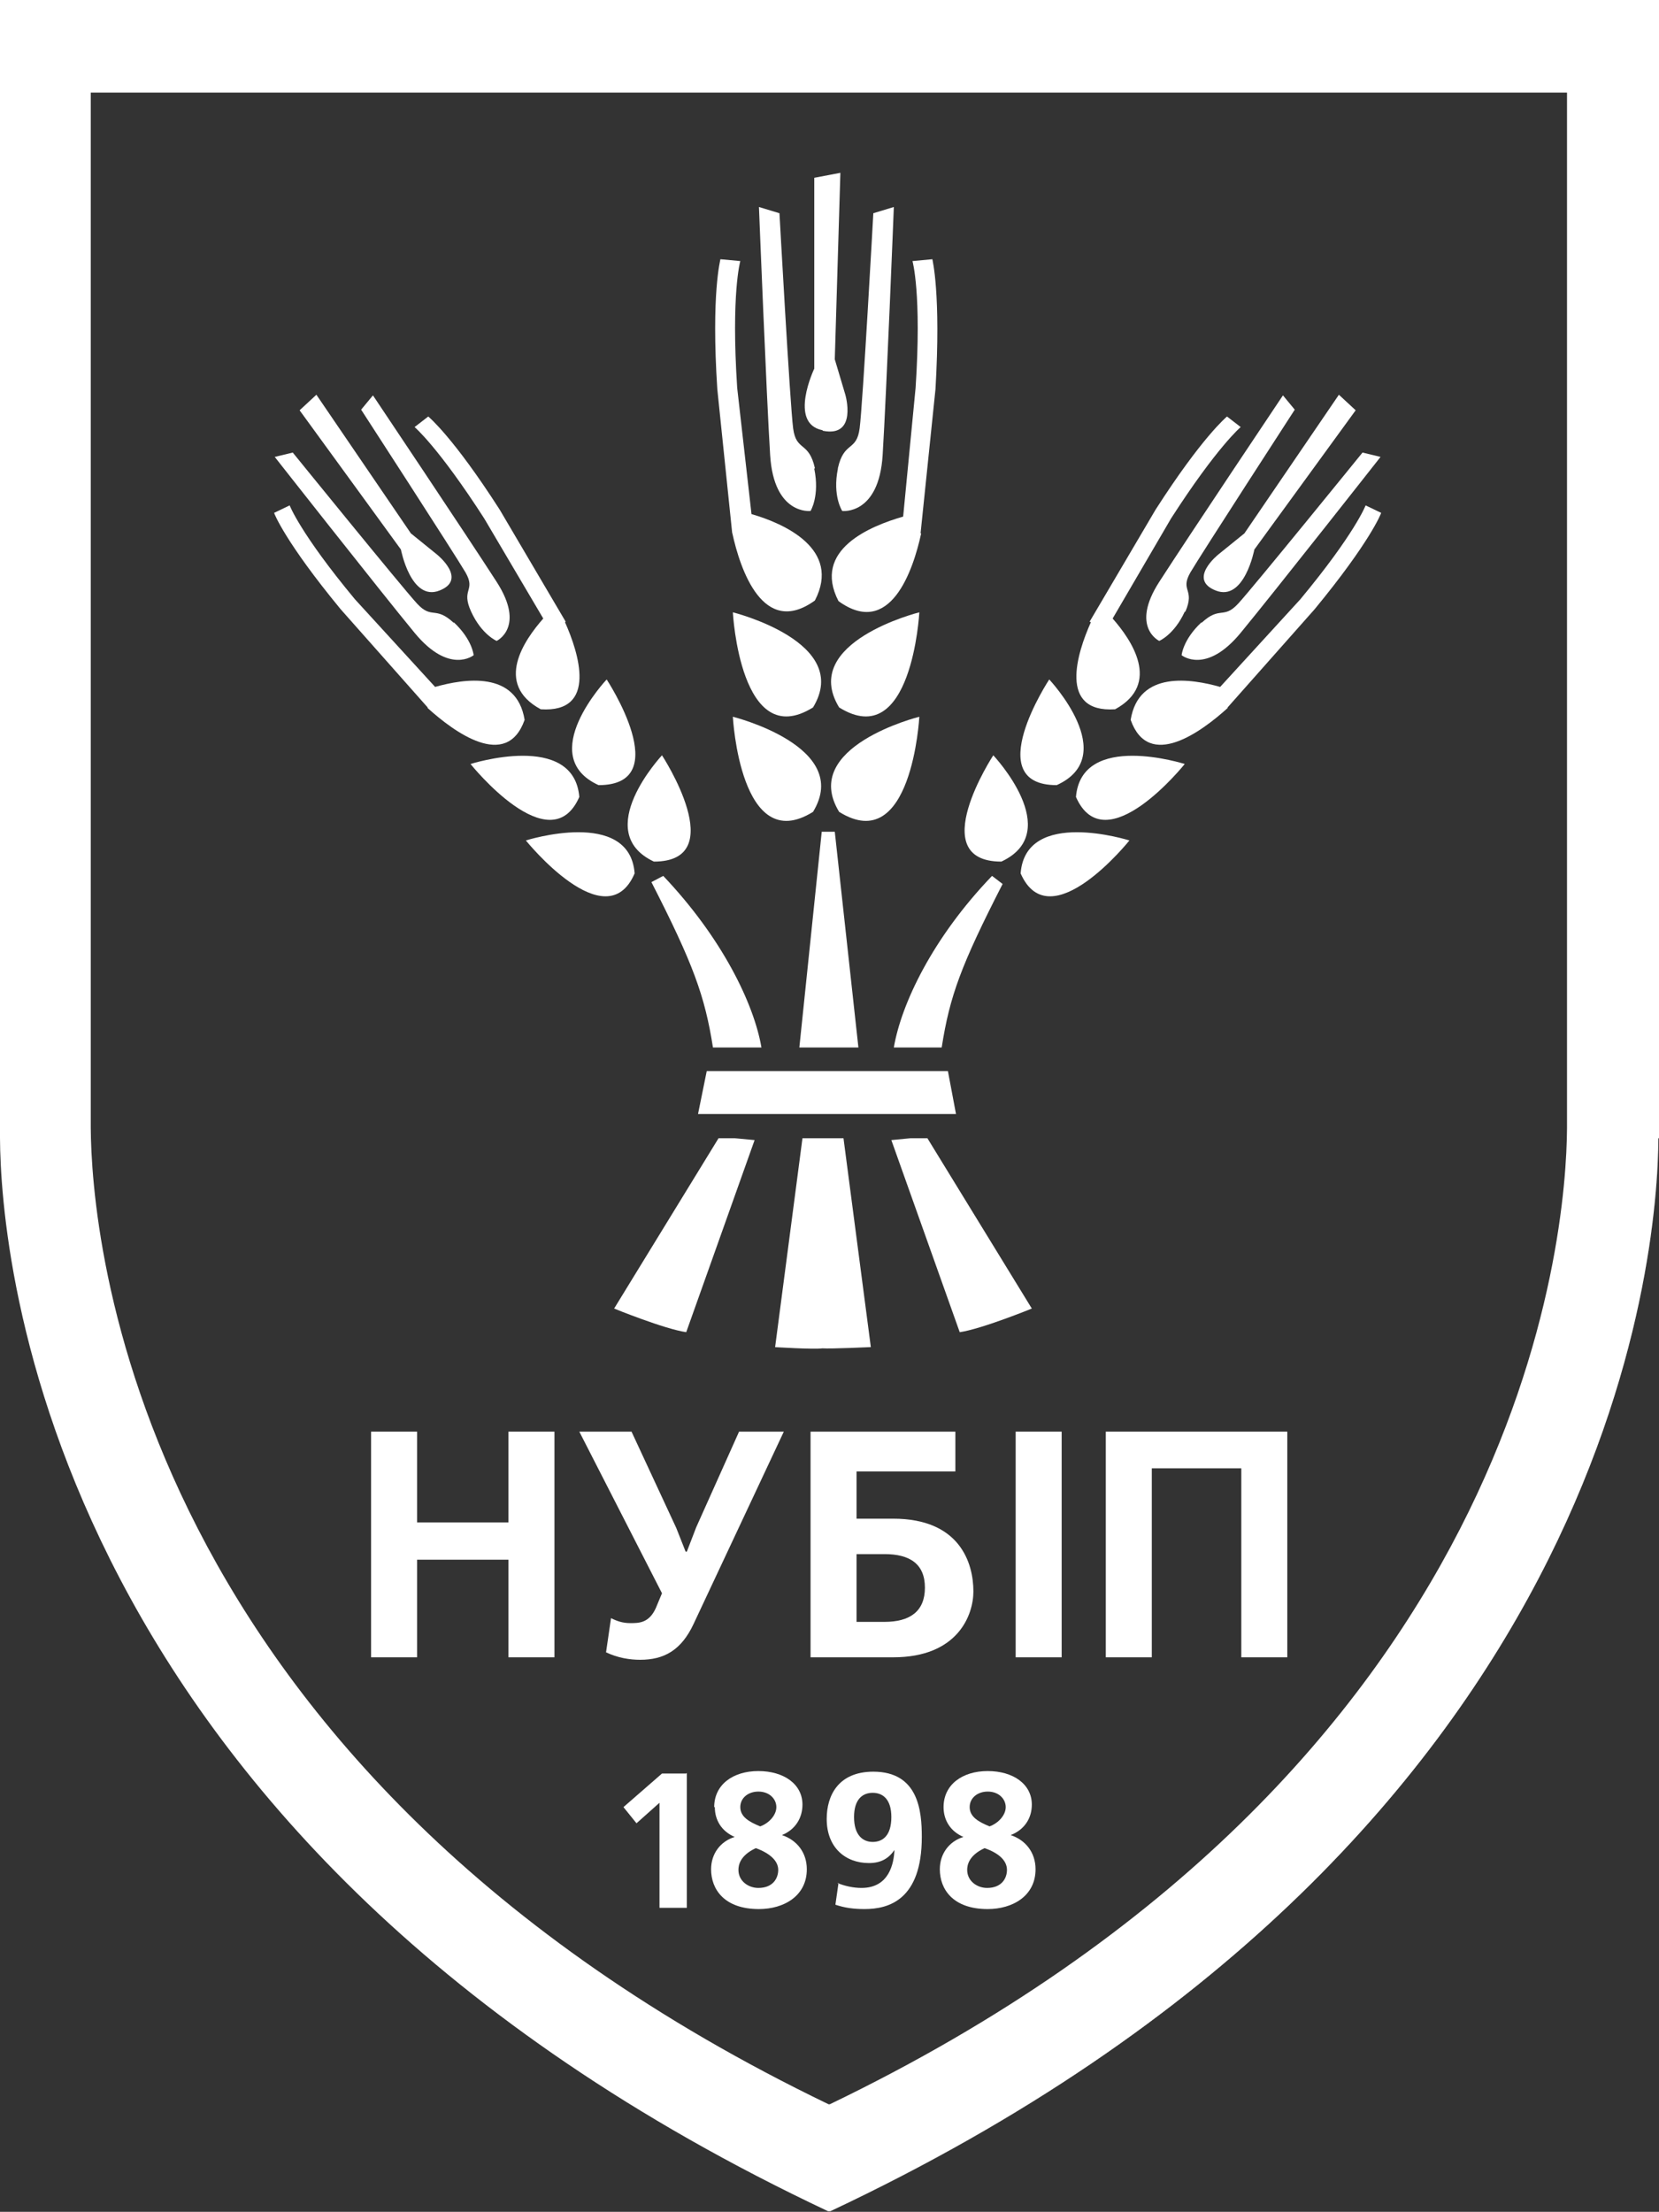 <?xml version="1.0" encoding="UTF-8"?>
<svg id="Layer_2" data-name="Layer 2" xmlns="http://www.w3.org/2000/svg" viewBox="0 0 26.69 35.58">
  <rect x="0" y="0" width="26.69" height="35.58" fill="#333333" stroke="none"/>
  <defs>
    <style>
      .cls-1, .cls-2 {
        fill: #fff;
      }

      .cls-2 {
        fill-rule: evenodd;
      }
    </style>
  </defs>
  <g id="_Шар_1" data-name="Шар 1">
    <g>
      <path class="cls-1" d="M0,18.31c0-.16,0-.24,0-.24V0h0v18.07s0,.08,0,.24c.01,1.84.7,11.31,13.32,17.26h.02s0,0,0,0h-.02C.7,29.62.01,20.15,0,18.31Z"/>
      <path class="cls-1" d="M26.69,18.31c0-.16,0-.24,0-.25V0H0v18.07s0,.08,0,.24c.01,1.84.7,11.31,13.32,17.26h.02s.02,0,.02,0c12.62-5.95,13.31-15.42,13.32-17.26ZM13.35,33.85h-.02C2.09,28.43,1.47,19.82,1.46,18.14c0-.15,0-.22,0-.22V1.49h23.75v16.43s0,.08,0,.23c-.01,1.67-.63,10.29-11.86,15.7h-.02Z"/>
      <path class="cls-1" d="M26.68,0h0v18.06s0,.09,0,.25c-.01,1.84-.71,11.32-13.32,17.26h-.02s0,0,0,0h.02c12.62-5.96,13.31-15.43,13.32-17.27,0-.16,0-.24,0-.25V0Z"/>
      <g>
        <path class="cls-1" d="M6.71,23.03v1.46h1.47v-1.46h.74v3.63h-.74v-1.57h-1.47v1.57h-.74v-3.63h.74Z"/>
        <path class="cls-1" d="M10.16,23.03l.72,1.55.15.38h.02l.15-.39.69-1.54h.72l-1.45,3.09c-.2.43-.48.58-.86.58-.17,0-.36-.03-.55-.12l.08-.55c.1.05.19.08.31.08.14,0,.3,0,.41-.24l.1-.24-1.33-2.6h.82Z"/>
        <path class="cls-1" d="M15.37,23.03v.64h-1.59v.76h.59c1.07,0,1.29.71,1.29,1.17,0,.38-.25,1.06-1.29,1.06h-1.33v-3.63h2.33ZM13.78,26.09h.45c.41,0,.65-.17.65-.55s-.24-.54-.65-.54h-.45v1.09Z"/>
        <path class="cls-1" d="M16.34,23.03h.74v3.63h-.74v-3.63Z"/>
        <path class="cls-1" d="M20.71,23.03v3.63h-.74v-3.04h-1.44v3.04h-.74v-3.63h2.91Z"/>
      </g>
      <g>
        <path class="cls-1" d="M11.05,28.52v2.17h-.44v-1.69l-.37.33-.21-.26.62-.54h.39Z"/>
        <path class="cls-1" d="M11.49,29.07c0-.36.3-.58.71-.58s.71.21.71.54c0,.21-.11.4-.33.49.24.08.4.28.4.55,0,.43-.37.64-.77.64-.56,0-.77-.32-.77-.64,0-.25.15-.45.38-.52-.21-.09-.32-.27-.32-.48ZM11.88,30.08c0,.18.16.29.32.29.24,0,.32-.16.32-.29,0-.15-.14-.27-.36-.35-.26.12-.28.28-.28.35ZM12.49,29.07c0-.13-.11-.25-.29-.25-.16,0-.29.1-.29.25,0,.16.15.24.32.31.14-.05.26-.18.26-.31Z"/>
        <path class="cls-1" d="M13.47,30.29c.12.05.26.08.39.08.45,0,.52-.4.53-.61h0c-.09.13-.21.21-.41.21-.38,0-.68-.25-.68-.71,0-.38.19-.76.75-.76.73,0,.78.64.78,1.05,0,1.01-.53,1.16-.92,1.16-.18,0-.32-.02-.47-.07l.05-.35ZM14.34,29.23c0-.29-.14-.39-.3-.39s-.3.1-.3.39.14.4.3.4.3-.1.3-.4Z"/>
        <path class="cls-1" d="M15.18,29.07c0-.36.3-.58.71-.58s.71.21.71.54c0,.21-.11.4-.34.49.24.08.4.28.4.55,0,.43-.37.64-.77.64-.56,0-.77-.32-.77-.64,0-.25.15-.45.38-.52-.21-.09-.32-.27-.32-.48ZM15.56,30.08c0,.18.16.29.32.29.24,0,.32-.16.32-.29,0-.15-.13-.27-.36-.35-.26.12-.28.28-.28.35ZM16.18,29.07c0-.13-.11-.25-.29-.25-.16,0-.29.1-.29.25,0,.16.15.24.32.31.14-.05.26-.18.26-.31Z"/>
      </g>
      <g>
        <path class="cls-1" d="M10.67,14.09c.95,1,1.46,2.06,1.58,2.76h-.78c-.13-.83-.32-1.35-.99-2.66l.19-.1Z"/>
        <polygon class="cls-2" points="13.81 16.85 12.86 16.85 13.22 13.38 13.43 13.38 13.81 16.85"/>
        <polygon class="cls-1" points="15.38 17.92 11.23 17.92 11.37 17.23 15.25 17.23 15.38 17.92"/>
        <path class="cls-1" d="M9.88,21.05s.81.33,1.16.38l1.1-3.09-.32-.03h-.26l-1.68,2.74Z"/>
        <path class="cls-1" d="M14.34,18.34l1.1,3.09c.35-.05,1.16-.38,1.16-.38l-1.68-2.74h-.27l-.31.03Z"/>
        <path class="cls-1" d="M12.46,21.67s.64.04.77.02h0c.14.01.78-.02.78-.02l-.44-3.36h-.66l-.44,3.36Z"/>
        <g>
          <path class="cls-2" d="M13.24,6.93c.56.11.36-.58.36-.58l-.17-.57.09-3-.42.08v3.07s-.42.88.13.99Z"/>
          <g>
            <path class="cls-1" d="M13.48,7.54c-.09.44.07.68.07.68,0,0,.59.07.65-.9.06-.97.18-3.99.18-3.99l-.33.1s-.17,3.08-.22,3.46c-.05.38-.25.2-.35.64Z"/>
            <path class="cls-1" d="M13.1,7.54c.09.44-.06.68-.06.68,0,0-.59.07-.65-.9-.06-.97-.18-3.99-.18-3.99l.33.1s.17,3.08.22,3.46c.05.38.25.2.35.64Z"/>
          </g>
          <g>
            <path class="cls-1" d="M13.5,11.38c1.17.73,1.29-1.53,1.29-1.53,0,0-1.93.48-1.29,1.53Z"/>
            <path class="cls-1" d="M13.5,13.06c1.17.73,1.29-1.53,1.29-1.53,0,0-1.93.48-1.29,1.53Z"/>
            <path class="cls-1" d="M14.81,8.58h0l.24-2.32c.09-1.54-.05-2.08-.05-2.09l-.32.03s.15.52.05,2.04l-.2,2.07c-.52.15-1.47.53-1.04,1.36.83.6,1.2-.49,1.33-1.09Z"/>
            <path class="cls-1" d="M13.08,11.38c-1.17.73-1.29-1.53-1.29-1.53,0,0,1.93.48,1.29,1.53Z"/>
            <path class="cls-1" d="M13.08,13.06c-1.17.73-1.29-1.53-1.29-1.53,0,0,1.93.48,1.29,1.53Z"/>
            <path class="cls-1" d="M11.78,8.58h0l-.24-2.32c-.1-1.54.05-2.08.05-2.09l.32.03s-.15.52-.05,2.04l.23,2.03c.52.15,1.45.56,1.02,1.39-.83.6-1.2-.49-1.33-1.09Z"/>
          </g>
        </g>
        <g>
          <path class="cls-2" d="M7.07,9.5c.46-.18-.04-.58-.04-.58l-.42-.34-1.52-2.23-.27.25,1.63,2.24s.16.84.62.66Z"/>
          <g>
            <path class="cls-1" d="M7.58,9.84c.17.37.41.47.41.47,0,0,.47-.22,0-.95-.47-.73-1.99-3-1.99-3l-.19.23s1.51,2.33,1.68,2.62c.17.3-.08.26.09.63Z"/>
            <path class="cls-1" d="M7.3,10.01c.3.28.32.53.32.53,0,0-.39.32-.95-.36-.56-.68-2.25-2.83-2.25-2.83l.29-.07s1.76,2.17,2,2.43c.24.26.29.03.59.31Z"/>
          </g>
          <g>
            <path class="cls-1" d="M9.63,12.63c1.25,0,.13-1.7.13-1.7,0,0-1.16,1.23-.13,1.7Z"/>
            <path class="cls-1" d="M10.52,13.86c1.25,0,.13-1.71.13-1.71,0,0-1.15,1.23-.13,1.71Z"/>
            <path class="cls-1" d="M9.1,10h0l-1.06-1.8c-.75-1.17-1.14-1.49-1.15-1.5l-.22.17s.38.32,1.12,1.47l.95,1.61c-.3.34-.8,1.05-.04,1.46.92.06.61-.91.39-1.4Z"/>
            <path class="cls-1" d="M9.32,12.82c-.47,1.07-1.75-.53-1.75-.53,0,0,1.66-.53,1.75.53Z"/>
            <path class="cls-1" d="M10.21,14.05c-.46,1.07-1.75-.53-1.75-.53,0,0,1.67-.53,1.75.53Z"/>
            <path class="cls-1" d="M6.88,11.38h0l-1.4-1.58c-.89-1.08-1.07-1.54-1.07-1.55l.25-.12s.17.45,1.05,1.51l1.29,1.41c.46-.13,1.31-.27,1.44.53-.29.82-1.14.19-1.56-.19Z"/>
          </g>
        </g>
        <path class="cls-1" d="M15.96,14.09c-.96,1-1.46,2.06-1.58,2.76h.77c.13-.83.31-1.32.98-2.63l-.17-.13Z"/>
        <g>
          <path class="cls-2" d="M19.56,9.5c-.46-.18.04-.58.04-.58l.42-.34,1.52-2.23.27.25-1.63,2.24s-.16.84-.62.66Z"/>
          <g>
            <path class="cls-1" d="M19.06,9.84c-.17.37-.41.47-.41.47,0,0-.47-.22,0-.95.47-.73,1.99-3,1.99-3l.19.23s-1.51,2.33-1.68,2.62c-.17.3.08.26-.08.63Z"/>
            <path class="cls-1" d="M19.33,10.01c-.3.28-.32.53-.32.53,0,0,.39.32.95-.36.56-.68,2.25-2.83,2.25-2.83l-.29-.07s-1.76,2.17-2,2.43c-.24.26-.29.03-.59.31Z"/>
          </g>
          <g>
            <path class="cls-1" d="M17,12.63c-1.24,0-.12-1.7-.12-1.7,0,0,1.16,1.23.12,1.7Z"/>
            <path class="cls-1" d="M16.11,13.86c-1.25,0-.13-1.71-.13-1.71,0,0,1.16,1.23.13,1.71Z"/>
            <path class="cls-1" d="M17.53,10h0l1.06-1.8c.75-1.17,1.14-1.49,1.15-1.5l.22.17s-.38.32-1.12,1.47l-.94,1.61c.3.34.79,1.05.04,1.46-.92.06-.61-.91-.39-1.4Z"/>
            <path class="cls-1" d="M17.31,12.82c.47,1.07,1.75-.53,1.75-.53,0,0-1.66-.53-1.75.53Z"/>
            <path class="cls-1" d="M16.42,14.05c.47,1.07,1.75-.53,1.75-.53,0,0-1.67-.53-1.75.53Z"/>
            <path class="cls-1" d="M19.75,11.38h0l1.4-1.58c.89-1.08,1.07-1.54,1.07-1.55l-.25-.12s-.17.45-1.05,1.51l-1.29,1.41c-.46-.13-1.31-.27-1.44.53.29.82,1.14.19,1.56-.19Z"/>
          </g>
        </g>
      </g>
    </g>
  </g>
</svg>